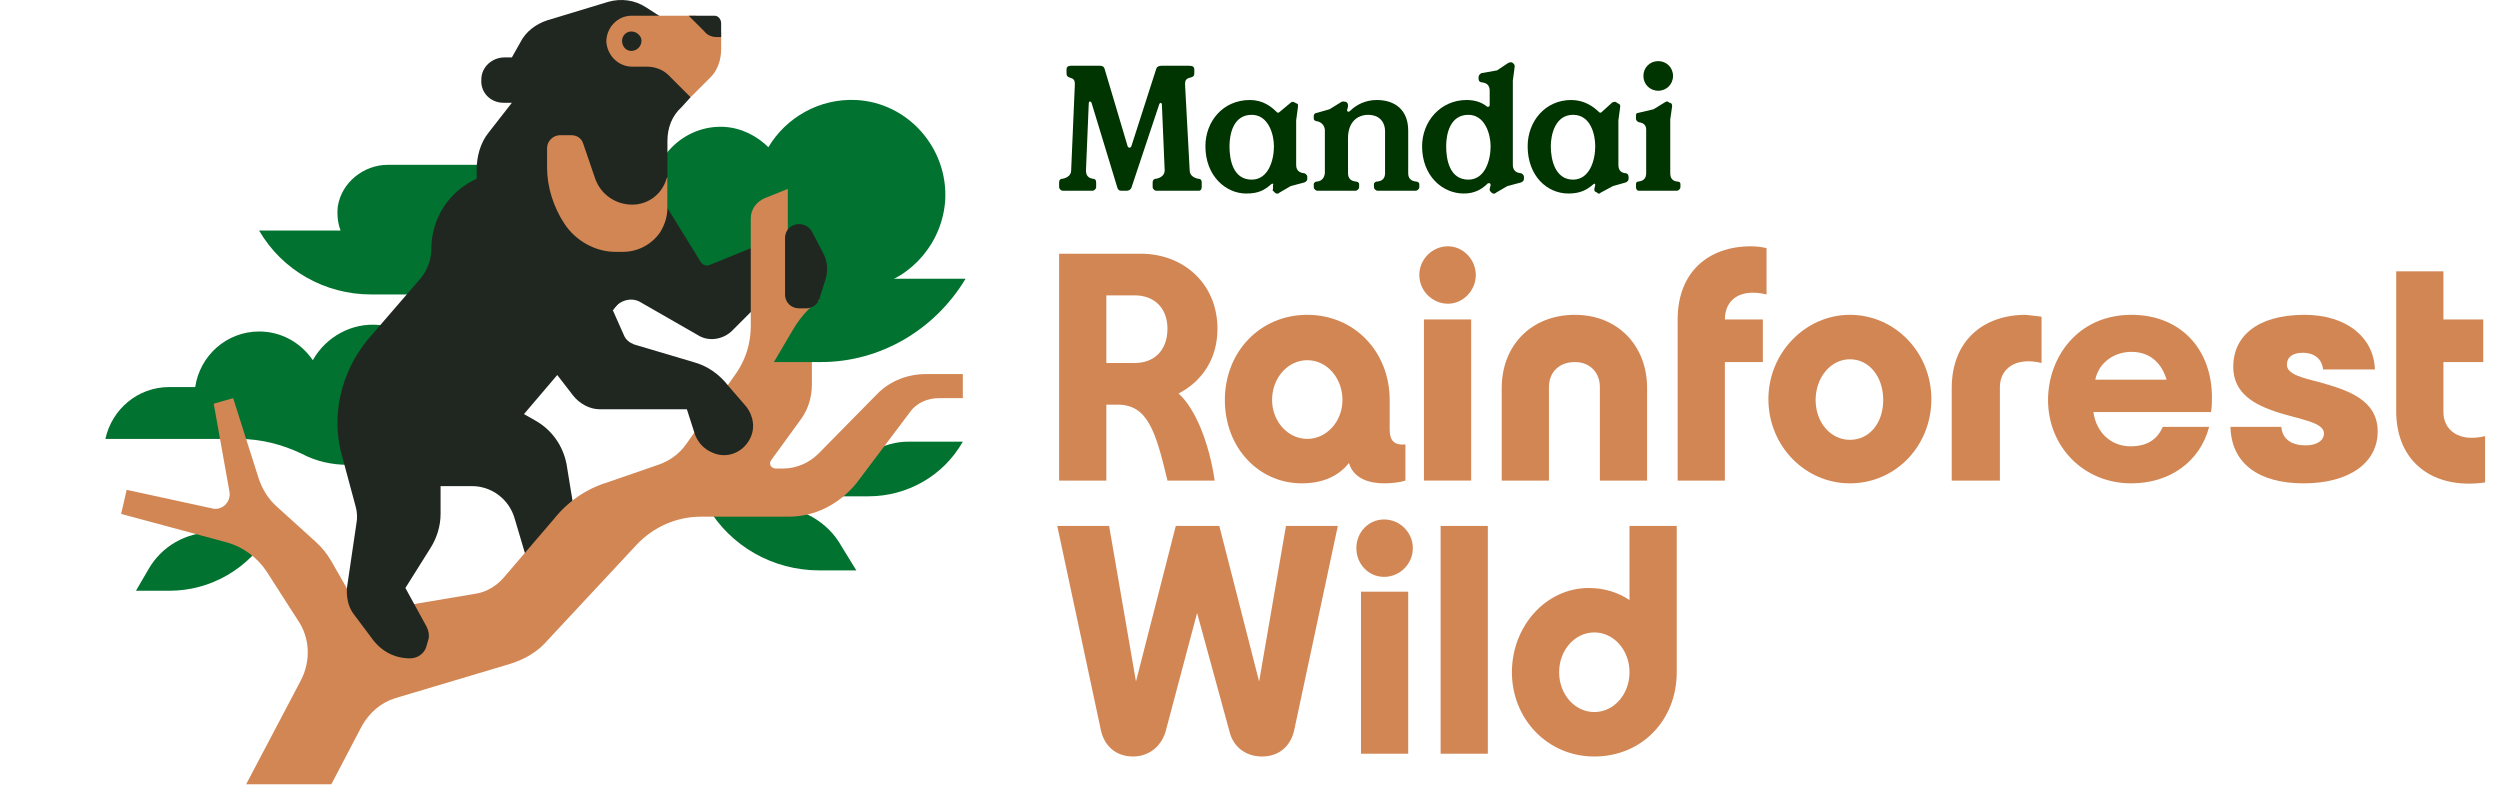 <?xml version="1.0" encoding="UTF-8" standalone="no"?>
<!DOCTYPE svg PUBLIC "-//W3C//DTD SVG 1.1//EN" "http://www.w3.org/Graphics/SVG/1.1/DTD/svg11.dtd">
<svg width="100%" height="100%" viewBox="0 0 250 80" version="1.1" xmlns="http://www.w3.org/2000/svg" xmlns:xlink="http://www.w3.org/1999/xlink" xml:space="preserve" xmlns:serif="http://www.serif.com/" style="fill-rule:evenodd;clip-rule:evenodd;stroke-linejoin:round;stroke-miterlimit:2;">
    <g transform="matrix(1.699,0,0,1.699,10.53,-5.32907e-13)">
        <g>
            <g transform="matrix(0.545,0,0,0.545,-11.44,1.08839e-13)">
                <path d="M166,32.8C164.3,32.8 162.9,31.4 162.9,29.7C162.9,28 164.3,26.6 166,26.6C167.6,26.6 169,28 169,29.7C169,31.4 167.6,32.8 166,32.8Z" style="fill:rgb(209,134,84);fill-rule:nonzero;"/>
            </g>
            <g transform="matrix(0.545,0,0,0.545,-11.44,1.08839e-13)">
                <path d="M159.1,62.3C157.4,62.3 156.1,60.9 156.1,59.2C156.1,57.5 157.4,56.1 159.1,56.1C160.8,56.1 162.2,57.5 162.2,59.2C162.2,60.9 160.8,62.3 159.1,62.3Z" style="fill:rgb(209,134,84);fill-rule:nonzero;"/>
            </g>
            <g transform="matrix(0.545,0,0,0.545,-11.44,1.08839e-13)">
                <path d="M155.3,50C154.2,51.4 152.5,52.2 150.2,52.2C145.6,52.2 141.9,48.4 141.9,43.2C141.9,38 145.7,34 150.8,34C155.9,34 159.7,38 159.7,43.2L159.7,46.4C159.7,47.6 160.2,48.1 161.4,48L161.4,51.9C160.8,52.1 159.9,52.2 159.1,52.2C157.5,52.2 155.8,51.7 155.3,50ZM154.6,43.2C154.6,40.8 152.9,38.9 150.8,38.9C148.7,38.9 147,40.8 147,43.2C147,45.5 148.7,47.4 150.8,47.4C152.9,47.4 154.6,45.5 154.6,43.2Z" style="fill:rgb(209,134,84);"/>
            </g>
            <g transform="matrix(0.545,0,0,0.545,-11.44,1.08839e-13)">
                <path d="M176.9,41.8C176.9,40.2 178,39.1 179.7,39.1C181.3,39.1 182.4,40.2 182.4,41.8L182.4,51.9L187.5,51.9L187.5,41.9C187.5,37.3 184.3,34 179.7,34C175,34 171.8,37.3 171.8,41.9L171.8,51.9L176.9,51.9L176.9,41.8Z" style="fill:rgb(209,134,84);fill-rule:nonzero;"/>
            </g>
            <g transform="matrix(0.545,0,0,0.545,-11.44,1.08839e-13)">
                <path d="M273.5,44.5L273.5,39.1L277.8,39.1L277.8,34.5L273.5,34.5L273.5,29.3L268.4,29.3L268.4,44.4C268.4,50 272.5,52.9 278,52.1L278,47.1C275.1,47.8 273.5,46.4 273.5,44.5Z" style="fill:rgb(209,134,84);fill-rule:nonzero;"/>
            </g>
            <g transform="matrix(0.545,0,0,0.545,-11.44,1.08839e-13)">
                <path d="M129.1,43.7L129.1,51.9L124,51.9L124,27.4L132.8,27.4C137.5,27.4 141.1,30.7 141.1,35.5C141.1,38.8 139.4,41.2 136.9,42.5C138.7,44.1 140.2,47.8 140.8,51.9L135.7,51.9C134.4,46.4 133.5,43.7 130.3,43.7L129.1,43.7ZM129.1,39.2L132.2,39.2C134.2,39.2 135.7,37.9 135.7,35.5C135.7,33.2 134.2,31.9 132.2,31.9L129.1,31.9L129.1,39.2Z" style="fill:rgb(209,134,84);"/>
            </g>
            <g transform="matrix(0.545,0,0,0.545,-11.44,1.08839e-13)">
                <path d="M209.4,52.2C204.6,52.2 200.6,48.2 200.6,43.1C200.6,38.1 204.6,34 209.4,34C214.3,34 218.2,38.1 218.2,43.1C218.2,48.2 214.3,52.2 209.4,52.2ZM213,43.2C213,40.7 211.5,38.8 209.4,38.8C207.3,38.8 205.7,40.8 205.7,43.2C205.7,45.6 207.3,47.5 209.4,47.5C211.5,47.5 213,45.7 213,43.2Z" style="fill:rgb(209,134,84);"/>
            </g>
            <g transform="matrix(0.545,0,0,0.545,-11.44,1.08839e-13)">
                <path d="M220.4,41.9L220.4,51.9L225.6,51.9L225.6,41.8C225.6,39.9 227.2,38.5 230.1,39.2L230.1,34.2C229.5,34.133 228.933,34.067 228.4,34C223.8,34 220.4,36.8 220.4,41.9Z" style="fill:rgb(209,134,84);fill-rule:nonzero;"/>
            </g>
            <g transform="matrix(0.545,0,0,0.545,-11.44,1.08839e-13)">
                <rect x="163.4" y="34.5" width="5.1" height="17.4" style="fill:rgb(209,134,84);fill-rule:nonzero;"/>
            </g>
            <g transform="matrix(0.545,0,0,0.545,-11.44,1.08839e-13)">
                <path d="M248.5,42.9C248.5,43.5 248.5,43.9 248.4,44.5L235.7,44.5C236,46.7 237.6,48.2 239.7,48.2C241.6,48.2 242.6,47.4 243.2,46.1L248.2,46.1C247.2,49.9 243.9,52.2 239.8,52.2C234.6,52.2 230.8,48.2 230.8,43.2C230.8,38.6 234,34 239.8,34C245.2,34 248.5,37.8 248.5,42.9ZM243.6,41C243.1,39.3 241.9,38 239.8,38C238,38 236.3,39.1 235.9,41L243.6,41Z" style="fill:rgb(209,134,84);"/>
            </g>
            <g transform="matrix(0.545,0,0,0.545,-11.44,1.08839e-13)">
                <path d="M260.2,41.3C258.2,40.8 256.6,40.4 256.6,39.4C256.6,38.5 257.3,38.1 258.3,38.1C259.6,38.1 260.4,38.8 260.5,39.9L266.1,39.9C266,36.5 263.1,34 258.5,34C253.3,34 250.8,36.4 250.8,39.6C250.8,42.5 253.1,43.7 255.5,44.5C258,45.3 260.6,45.6 260.6,46.8C260.6,47.6 259.8,48.1 258.6,48.1C257.2,48.1 256.1,47.5 256,46.1L250.5,46.1C250.6,50.1 253.6,52.2 258.4,52.2C263.3,52.2 266.4,50 266.4,46.6C266.4,43.1 263,42.1 260.2,41.3Z" style="fill:rgb(209,134,84);fill-rule:nonzero;"/>
            </g>
            <g transform="matrix(0.545,0,0,0.545,-11.44,1.08839e-13)">
                <path d="M190.8,34.5L190.8,51.9L195.9,51.9L195.9,39.1L200,39.1L200,34.5L195.9,34.5C195.9,32.4 197.5,31.1 200.4,31.8L200.4,26.8C199.867,26.667 199.3,26.6 198.7,26.6C194.1,26.6 190.8,29.4 190.8,34.5Z" style="fill:rgb(209,134,84);fill-rule:nonzero;"/>
            </g>
            <g transform="matrix(0.545,0,0,0.545,-11.44,1.08839e-13)">
                <rect x="156.6" y="63.9" width="5.1" height="17.5" style="fill:rgb(209,134,84);fill-rule:nonzero;"/>
            </g>
            <g transform="matrix(0.545,0,0,0.545,-11.44,1.08839e-13)">
                <rect x="165.2" y="56.8" width="5.1" height="24.6" style="fill:rgb(209,134,84);fill-rule:nonzero;"/>
            </g>
            <g transform="matrix(0.545,0,0,0.545,-11.44,1.08839e-13)">
                <path d="M145.6,73.6L141.3,56.8L136.6,56.8L132.3,73.6L129.4,56.8L123.8,56.8L128.5,78.8C128.8,80.3 129.9,81.7 132,81.7C133.6,81.7 135,80.7 135.5,79L138.9,66.2L142.4,79C142.8,80.7 144.2,81.7 145.9,81.7C148,81.7 149.1,80.3 149.4,78.8L154.1,56.8L148.5,56.8L145.6,73.6Z" style="fill:rgb(209,134,84);fill-rule:nonzero;"/>
            </g>
            <g transform="matrix(0.545,0,0,0.545,-11.44,1.08839e-13)">
                <path d="M185.6,56.8L190.7,56.8L190.7,72.6C190.7,77.8 186.9,81.7 181.8,81.7C176.7,81.7 172.9,77.6 172.9,72.6C172.9,67.6 176.6,63.5 181.2,63.5C182.9,63.5 184.4,64 185.6,64.8L185.6,56.8ZM185.6,72.6C185.6,70.2 183.9,68.3 181.8,68.3C179.7,68.3 178,70.2 178,72.6C178,75 179.7,76.9 181.8,76.9C183.9,76.9 185.6,75 185.6,72.6Z" style="fill:rgb(209,134,84);"/>
            </g>
            <g transform="matrix(0.545,0,0,0.545,-11.44,1.08839e-13)">
                <path d="M139.8,15.8C139.8,13.1 141.7,10.8 144.6,10.8C146,10.8 146.9,11.5 147.5,12.1C147.6,12.2 147.7,12.2 147.8,12.1L149,11.1C149.1,11 149.2,11 149.3,11L149.7,11.2C149.8,11.2 149.8,11.3 149.8,11.5L149.6,13L149.6,17.8C149.6,18.333 149.867,18.633 150.4,18.7C150.6,18.7 150.8,18.9 150.8,19.1L150.8,19.3C150.8,19.5 150.7,19.6 150.5,19.7L149,20.1L147.8,20.8C147.6,21 147.4,20.9 147.3,20.8L147.2,20.7C147.1,20.6 147,20.6 147.1,20.4L147.1,20C147.2,19.8 147,19.8 146.9,19.9C146.2,20.5 145.6,20.9 144.2,20.9C142,20.9 139.8,19 139.8,15.8ZM147.2,15.8C147.2,14.5 146.6,12.4 144.8,12.4C142.8,12.4 142.4,14.5 142.4,15.8C142.4,17.3 142.8,19.4 144.8,19.4C146.6,19.4 147.2,17.3 147.2,15.8Z" style="fill:rgb(0,52,0);"/>
            </g>
            <g transform="matrix(0.545,0,0,0.545,-11.44,1.08839e-13)">
                <path d="M151.5,20.2L151.5,19.9C151.5,19.7 151.7,19.6 151.9,19.6C152.367,19.533 152.633,19.233 152.7,18.7L152.7,14C152.633,13.533 152.367,13.233 151.9,13.1C151.7,13.1 151.5,13 151.5,12.8L151.5,12.5C151.5,12.4 151.6,12.2 151.8,12.2L153.2,11.8L154.5,11C154.7,10.9 154.8,11 155,11L155.1,11.1C155.2,11.2 155.2,11.3 155.2,11.5L155.1,11.9C155.1,12.1 155.3,12.1 155.4,12C156.1,11.3 157.1,10.8 158.3,10.8C160.3,10.8 161.7,11.9 161.7,14.1L161.7,18.7C161.7,19.233 161.967,19.533 162.5,19.6C162.7,19.6 162.9,19.7 162.9,19.9L162.9,20.2C162.9,20.4 162.7,20.6 162.5,20.6L158.4,20.6C158.2,20.6 158,20.4 158,20.2L158,19.9C158,19.7 158.2,19.6 158.4,19.6C158.933,19.533 159.2,19.233 159.2,18.7L159.2,14.2C159.2,13 158.4,12.4 157.4,12.4C156.1,12.4 155.2,13.3 155.2,14.9L155.2,18.7C155.2,19.233 155.467,19.533 156,19.6C156.2,19.6 156.4,19.7 156.4,19.9L156.4,20.2C156.4,20.4 156.2,20.6 156,20.6L151.9,20.6C151.7,20.6 151.5,20.4 151.5,20.2Z" style="fill:rgb(0,52,0);fill-rule:nonzero;"/>
            </g>
            <g transform="matrix(0.545,0,0,0.545,-11.44,1.08839e-13)">
                <path d="M163.2,15.8C163.2,13.1 165.2,10.8 168,10.8C169,10.8 169.7,11.1 170.2,11.5C170.3,11.6 170.5,11.5 170.5,11.4L170.5,9.8C170.5,9.267 170.233,8.967 169.7,8.9C169.5,8.9 169.3,8.8 169.3,8.5L169.3,8.3C169.3,8.2 169.4,8 169.6,7.9L171.3,7.6L172.5,6.8C172.7,6.7 172.9,6.7 173,6.8L173.1,6.9C173.2,7 173.2,7.1 173.2,7.2L173,8.7L173,17.8C173,18.333 173.267,18.633 173.8,18.7C174,18.7 174.2,18.9 174.2,19.1L174.2,19.3C174.2,19.5 174.1,19.6 173.9,19.7L172.4,20.1L171.2,20.8C171,21 170.8,20.9 170.7,20.8L170.6,20.7C170.5,20.6 170.5,20.6 170.5,20.4L170.6,20C170.6,19.7 170.4,19.8 170.3,19.8C169.6,20.5 168.8,20.9 167.7,20.9C165.4,20.9 163.2,19 163.2,15.8ZM170.6,15.8C170.6,14.5 170,12.4 168.2,12.4C166.2,12.4 165.8,14.5 165.8,15.8C165.8,17.3 166.2,19.4 168.2,19.4C170,19.4 170.6,17.3 170.6,15.8Z" style="fill:rgb(0,52,0);"/>
            </g>
            <g transform="matrix(0.545,0,0,0.545,-11.44,1.08839e-13)">
                <path d="M174.6,15.8C174.6,13.1 176.5,10.8 179.3,10.8C180.7,10.8 181.7,11.5 182.3,12.1C182.4,12.2 182.5,12.2 182.6,12.1L183.7,11.1C183.8,11 184,11 184.1,11L184.4,11.2C184.5,11.2 184.6,11.3 184.6,11.5L184.4,13L184.4,17.8C184.4,18.333 184.633,18.633 185.1,18.7C185.4,18.7 185.5,18.9 185.5,19.1L185.5,19.3C185.5,19.5 185.4,19.6 185.2,19.7L183.8,20.1L182.5,20.8C182.3,21 182.2,20.9 182.1,20.8L181.9,20.7C181.8,20.6 181.8,20.6 181.8,20.4L181.9,20C181.9,19.8 181.8,19.8 181.7,19.9C181,20.5 180.3,20.9 179,20.9C176.7,20.9 174.6,19 174.6,15.8ZM181.9,15.8C181.9,14.5 181.4,12.4 179.5,12.4C177.6,12.4 177.1,14.5 177.1,15.8C177.1,17.3 177.6,19.4 179.5,19.4C181.3,19.4 181.9,17.3 181.9,15.8Z" style="fill:rgb(0,52,0);"/>
            </g>
            <g transform="matrix(0.545,0,0,0.545,-11.44,1.08839e-13)">
                <path d="M190,12.9L190,18.7C190,19.233 190.233,19.533 190.7,19.6C191,19.6 191.1,19.7 191.1,19.9L191.1,20.2C191.1,20.4 190.9,20.6 190.7,20.6L186.6,20.6C186.4,20.6 186.3,20.4 186.3,20.2L186.3,19.9C186.3,19.7 186.4,19.6 186.6,19.6C187.133,19.533 187.4,19.233 187.4,18.7L187.4,14C187.4,13.533 187.133,13.267 186.6,13.2C186.4,13.1 186.3,13 186.3,12.8L186.3,12.5C186.3,12.4 186.3,12.2 186.5,12.2L188.2,11.8L189.5,11C189.7,10.9 189.8,11 189.9,11.1L190,11.1C190.2,11.2 190.2,11.3 190.2,11.5L190,12.9ZM188.7,9.8C187.8,9.8 187.1,9.1 187.1,8.2C187.1,7.3 187.8,6.6 188.7,6.6C189.6,6.6 190.3,7.3 190.3,8.2C190.3,9.1 189.6,9.8 188.7,9.8Z" style="fill:rgb(0,52,0);"/>
            </g>
            <g transform="matrix(0.545,0,0,0.545,-11.44,1.08839e-13)">
                <path d="M124,20.2L124,19.7C124,19.433 124.133,19.3 124.4,19.3C124.9,19.2 125.3,18.9 125.3,18.4L125.7,9.1C125.7,8.7 125.6,8.5 125.2,8.4C124.9,8.3 124.8,8.2 124.8,7.9L124.8,7.5C124.8,7.2 125,7.1 125.3,7.1L128.4,7.1C128.667,7.1 128.833,7.2 128.9,7.4L131.4,15.8C131.5,16 131.7,16 131.8,15.8L134.5,7.4C134.567,7.2 134.767,7.1 135.1,7.1L138,7.1C138.4,7.1 138.6,7.2 138.6,7.5L138.6,7.9C138.6,8.2 138.5,8.3 138.1,8.4C137.7,8.5 137.6,8.7 137.6,9.1L138.1,18.4C138.1,18.9 138.5,19.2 139,19.3C139.267,19.3 139.4,19.433 139.4,19.7L139.4,20.2C139.4,20.4 139.3,20.6 139.1,20.6L134.5,20.6C134.3,20.6 134.1,20.4 134.1,20.2L134.1,19.7C134.1,19.5 134.2,19.3 134.5,19.3C135,19.2 135.4,18.9 135.4,18.4L135.1,11.3C135.1,11.1 134.9,11 134.8,11.3L131.8,20.3C131.7,20.5 131.5,20.6 131.3,20.6L130.7,20.6C130.5,20.6 130.367,20.5 130.3,20.3L127.5,11.1C127.4,10.9 127.2,10.9 127.2,11.2L126.9,18.4C126.9,18.9 127.1,19.2 127.6,19.3C127.867,19.3 128,19.433 128,19.7L128,20.2C128,20.4 127.8,20.6 127.6,20.6L124.4,20.6C124.2,20.6 124,20.4 124,20.2Z" style="fill:rgb(0,52,0);fill-rule:nonzero;"/>
            </g>
            <g transform="matrix(0.545,0,0,0.545,-11.44,1.08839e-13)">
                <path d="M102.1,10.8C98.1,10.6 94.5,12.7 92.6,15.9C91.4,14.7 89.7,13.8 87.8,13.7C83.8,13.5 80.3,16.6 80,20.7C80,21.6 80.2,32.4 80.2,32.4L103.8,32.4L103.8,31C108.1,30 111.4,26.2 111.7,21.6C112,16 107.7,11.1 102.1,10.8Z" style="fill:rgb(1,114,47);fill-rule:nonzero;"/>
            </g>
            <g transform="matrix(0.545,0,0,0.545,-11.44,1.08839e-13)">
                <path d="M50.6,35.1C47.6,34.8 44.8,36.4 43.4,38.9C42.1,37 40,35.8 37.6,35.8C34.1,35.8 31.2,38.4 30.7,41.8L27.9,41.8C24.5,41.8 21.7,44.2 21,47.4L35.4,47.4C37.8,47.4 40.1,48 42.2,49C43.7,49.8 45.4,50.2 47.2,50.2C48.2,50.2 49.167,50.067 50.1,49.8C54,49.7 57.3,46.4 57.2,42.3C57.1,38.6 54.3,35.5 50.6,35.1Z" style="fill:rgb(1,114,47);fill-rule:nonzero;"/>
            </g>
            <g transform="matrix(0.545,0,0,0.545,-11.44,1.08839e-13)">
                <path d="M51.5,17.8C48.9,17.8 46.5,19.7 46.1,22.3C46,23.2 46.1,24.1 46.4,24.9L37.6,24.9C40.1,29.2 44.7,31.8 49.7,31.8L62.2,31.8L68.3,27.9L68.3,17.8L51.5,17.8Z" style="fill:rgb(1,114,47);fill-rule:nonzero;"/>
            </g>
            <g transform="matrix(0.545,0,0,0.545,-11.44,1.08839e-13)">
                <path d="M74.2,29.8L75.8,33.5L76,33.2C76.8,32.3 78,32.1 78.9,32.7L85,36.2C86.1,36.9 87.6,36.7 88.6,35.8L93.9,30.5L93.9,25.5L86.3,28.6C85.9,28.8 85.5,28.6 85.3,28.3L80.3,20.2L74.2,29.8Z" style="fill:rgb(32,39,33);fill-rule:nonzero;"/>
            </g>
            <g transform="matrix(0.545,0,0,0.545,-11.44,1.08839e-13)">
                <path d="M56,52.5L60.6,52.5C62.7,52.5 64.6,53.9 65.2,56L67.1,62.4L72.4,59.9L70.8,50.1C70.4,48.1 69.2,46.4 67.4,45.4L61.6,42.1L55.5,42.1L56,52.5Z" style="fill:rgb(32,39,33);fill-rule:nonzero;"/>
            </g>
            <g transform="matrix(0.545,0,0,0.545,-11.44,1.08839e-13)">
                <path d="M107.7,47.7L113.6,47.7C111.5,51.4 107.6,53.6 103.4,53.6L100,53.6L101.3,51.4C102.6,49.1 105.1,47.7 107.7,47.7Z" style="fill:rgb(1,114,47);fill-rule:nonzero;"/>
            </g>
            <g transform="matrix(0.545,0,0,0.545,-11.44,1.08839e-13)">
                <path d="M32.5,57.5L38.8,57.5C36.5,61.4 32.4,63.8 27.9,63.8L24.3,63.8L25.7,61.4C27.1,59 29.7,57.5 32.5,57.5Z" style="fill:rgb(1,114,47);fill-rule:nonzero;"/>
            </g>
            <g transform="matrix(0.545,0,0,0.545,-11.44,1.08839e-13)">
                <path d="M93,54.7L86,54.7C88.5,59 93.1,61.6 98.1,61.6L102.1,61.6L100.5,59C99,56.3 96.1,54.7 93,54.7Z" style="fill:rgb(1,114,47);fill-rule:nonzero;"/>
            </g>
            <g transform="matrix(0.545,0,0,0.545,-11.44,1.08839e-13)">
                <path d="M36.2,84.7L42.1,73.5C43.2,71.4 43.1,68.9 41.8,67L38.4,61.7C37.4,60.2 35.9,59.1 34.2,58.6L22.7,55.5L23.3,52.9L32.5,54.9C33.6,55.2 34.6,54.2 34.4,53.1L32.7,43.6L34.8,43L37.5,51.5C37.9,52.8 38.6,53.9 39.5,54.7L43.7,58.5C44.367,59.1 44.933,59.8 45.4,60.6L48.6,66.2L61.1,64.1C62.2,63.9 63.2,63.3 64,62.4L69.4,56.1C70.9,54.2 72.9,52.8 75.2,52.1L80.7,50.2C81.9,49.8 83,49 83.7,48L89.2,40.2C90.2,38.7 90.7,37 90.7,35.2L90.7,23.6C90.7,22.6 91.3,21.8 92.2,21.4L94.7,20.4L94.7,26.9L97.3,31.9L97.3,41.5C97.3,42.9 96.9,44.2 96.1,45.3L92.9,49.7C92.6,50.1 92.9,50.6 93.4,50.6L94.2,50.6C95.6,50.6 97,50 98,49L104.4,42.5C105.8,41.1 107.7,40.4 109.6,40.4L113.6,40.4L113.6,43L111,43C109.8,43 108.6,43.5 107.9,44.5L102.1,52.2C100.3,54.4 97.7,55.8 94.8,55.8L85.3,55.8C82.7,55.8 80.2,56.9 78.4,58.8L68.8,69.1C67.7,70.4 66.3,71.2 64.7,71.7L52.3,75.4C50.7,75.9 49.5,77 48.7,78.4L45.4,84.7L36.2,84.7Z" style="fill:rgb(209,134,84);fill-rule:nonzero;"/>
            </g>
            <g transform="matrix(0.545,0,0,0.545,-11.44,1.08839e-13)">
                <path d="M104.9,30.1L113.9,30.1C110.6,35.6 104.7,39.1 98.3,39.1L93.2,39.1L95.2,35.7C97.2,32.2 100.9,30.1 104.9,30.1Z" style="fill:rgb(1,114,47);fill-rule:nonzero;"/>
            </g>
            <g transform="matrix(0.545,0,0,0.545,-11.44,1.08839e-13)">
                <path d="M90.2,43.9L88.3,41.7C87.3,40.4 86,39.5 84.5,39.1L78.1,37.2C77.6,37 77.2,36.7 77,36.2L75.8,33.5L81.7,26.5L81.7,15.2C81.7,13.8 82.2,12.5 83.2,11.6L84.2,10.5L80.8,1.7L79.4,0.8C78.2,-0 76.7,-0.2 75.3,0.2L68.7,2.2C67.5,2.6 66.4,3.4 65.8,4.6L64.9,6.2L64.1,6.2C62.8,6.2 61.6,7.2 61.6,8.6C61.5,10 62.6,11.1 64,11.1L64.9,11.1L62.4,14.3C61.5,15.4 61.1,16.9 61.1,18.3L61.1,19.3C58.2,20.6 56.2,23.5 56.2,26.9C56.2,28 55.8,29.1 55.1,30L49.4,36.6C46.4,40.2 45.3,45 46.6,49.4L48,54.6C48.2,55.267 48.233,55.933 48.1,56.6L47.1,63.4C47,64.4 47.2,65.5 47.8,66.3L49.9,69.1C50.9,70.4 52.3,71.1 53.9,71.1C54.7,71.1 55.5,70.6 55.7,69.7L55.9,69C56,68.6 55.9,68.1 55.7,67.7L53.4,63.5L56.1,59.2C56.8,58.1 57.2,56.8 57.2,55.5L57.2,48.6L62.9,48.6L69.8,40.5L71.5,42.7C72.2,43.6 73.3,44.2 74.4,44.2L83.8,44.2L84.6,46.7C84.9,47.7 85.6,48.5 86.6,48.9C88.2,49.6 89.9,48.8 90.6,47.4C91.2,46.3 91,44.9 90.2,43.9Z" style="fill:rgb(32,39,33);fill-rule:nonzero;"/>
            </g>
            <g transform="matrix(0.545,0,0,0.545,-11.44,1.08839e-13)">
                <path d="M84.8,1.7L77.8,1.7C76.3,1.7 75.1,3 75.1,4.5C75.2,6 76.4,7.2 77.9,7.2L79.5,7.2C80.3,7.2 81.2,7.5 81.8,8.1L84.2,10.5L86.2,8.5C87.1,7.7 87.5,6.5 87.5,5.3L87.5,3.4L84.8,1.7Z" style="fill:rgb(209,134,84);fill-rule:nonzero;"/>
            </g>
            <g transform="matrix(0.545,0,0,0.545,-11.44,1.08839e-13)">
                <path d="M77.8,5.5C77.2,5.5 76.8,5 76.8,4.4C76.8,3.9 77.2,3.4 77.8,3.4C78.4,3.4 78.9,3.9 78.9,4.4C78.9,5 78.4,5.5 77.8,5.5Z" style="fill:rgb(32,39,33);fill-rule:nonzero;"/>
            </g>
            <g transform="matrix(0.545,0,0,0.545,-11.44,1.08839e-13)">
                <path d="M87.5,2.5C87.5,2.1 87.2,1.7 86.8,1.7L84,1.7L85.7,3.4C86,3.8 86.5,4 87,4L87.5,4L87.5,2.5Z" style="fill:rgb(32,39,33);fill-rule:nonzero;"/>
            </g>
            <g transform="matrix(0.545,0,0,0.545,-11.44,1.08839e-13)">
                <path d="M70.1,14.6L71.3,14.6C71.9,14.6 72.4,14.9 72.6,15.5L73.9,19.3C74.5,21 76.1,22.1 77.9,22.1C79.6,22.1 81.1,21 81.6,19.3L81.7,19.1L81.7,22.4C81.7,23.4 81.4,24.3 80.9,25.1C80,26.4 78.5,27.2 76.9,27.2L76.1,27.2C73.9,27.2 71.8,26 70.6,24.2C69.4,22.4 68.7,20.2 68.7,18.1L68.7,16C68.7,15.2 69.4,14.6 70.1,14.6Z" style="fill:rgb(209,134,84);fill-rule:nonzero;"/>
            </g>
            <g transform="matrix(0.545,0,0,0.545,-11.44,1.08839e-13)">
                <path d="M94.4,31.8L94.4,25.7C94.4,24.8 95.1,24.2 95.9,24.2C96.5,24.2 97,24.5 97.3,25L98.5,27.3C99,28.2 99.1,29.3 98.7,30.4L98.1,32.3C97.9,32.9 97.3,33.3 96.7,33.3L95.9,33.3C95.1,33.3 94.4,32.7 94.4,31.8Z" style="fill:rgb(32,39,33);fill-rule:nonzero;"/>
            </g>
        </g>
    </g>
</svg>
